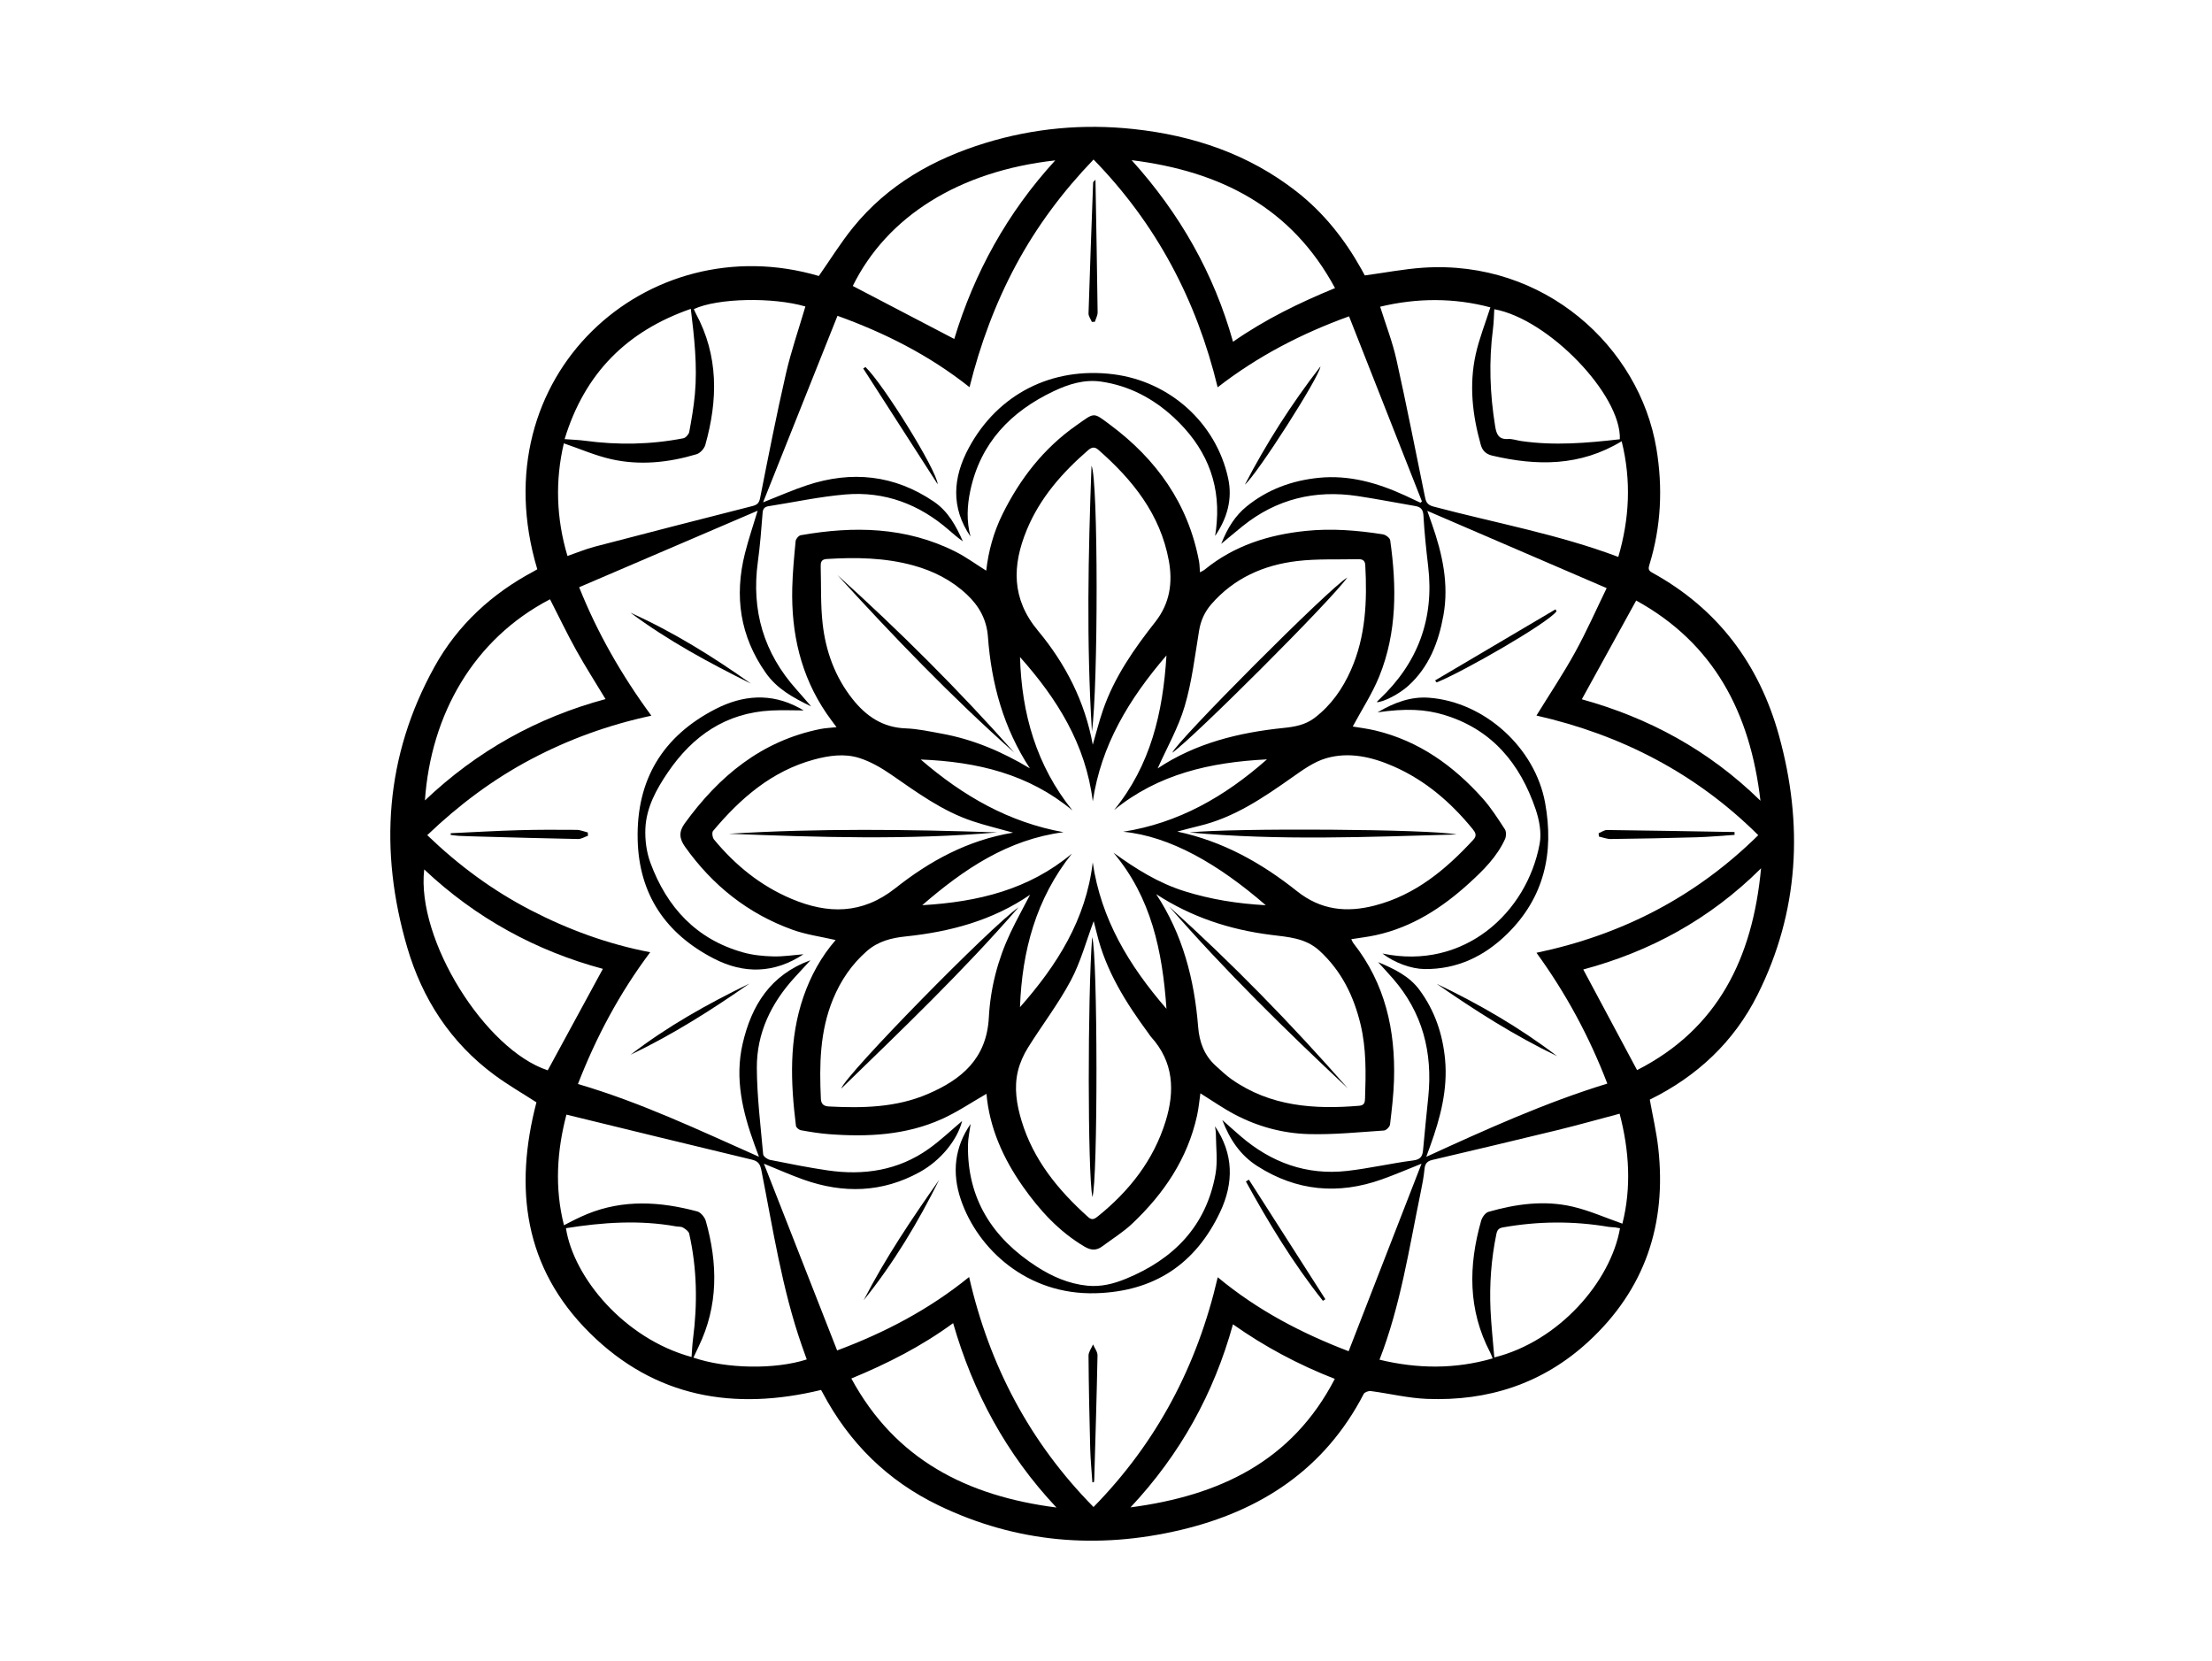 <?xml version="1.0" encoding="UTF-8"?><svg id="a" xmlns="http://www.w3.org/2000/svg" viewBox="0 0 800 600.7"><path d="M194.32,205.85c-21.04-69.92,39.81-124.3,101.82-106.05,4.17-5.96,7.93-12.06,12.41-17.58,12.52-15.43,29.08-24.77,47.83-30.52,17.52-5.37,35.46-6.99,53.63-5.03,21.6,2.33,41.64,9.07,58.98,22.65,9.79,7.67,17.34,17.22,23.38,28.02,.41,.74,.79,1.5,1.21,2.23,.09,.15,.26,.26,.02,.03,7.27-.98,14.2-2.34,21.18-2.8,43.77-2.88,78.13,28.61,84.28,65.4,2.36,14.15,1.71,28.13-2.49,41.88-.42,1.36-.56,2.15,.9,2.96,23.77,13.03,38.77,33.12,45.91,58.91,8.87,32.04,7.35,63.53-7.68,93.66-8.57,17.17-21.99,29.64-39.03,38.03,1.05,5.88,2.4,11.64,3.06,17.48,3.09,27.5-4.75,51.18-25.35,70.11-16.46,15.13-36.2,21.49-58.27,20.63-6.81-.27-13.56-1.94-20.35-2.83-.81-.11-2.22,.4-2.55,1.03-14.07,27.18-37.24,42.35-66.19,49.19-30.05,7.1-59.44,4.66-87.5-8.85-18.49-8.9-32.43-22.65-42.02-40.8-.17-.32-.36-.63-.55-.97-31.5,7.61-60.09,2.73-83.64-20.6-23.85-23.63-27.4-52.38-19.3-83.41-5.05-3.27-10.35-6.31-15.23-9.92-15.78-11.68-26.01-27.41-31.48-46.03-10.29-35.09-8.07-69.24,9.86-101.59,8.37-15.1,20.73-26.44,36-34.55,.4-.21,.79-.46,1.16-.68Zm156.17,255.92c7.32,32.07,21.98,59.83,45,83.19,22.93-23.42,37.5-51.07,44.92-83.09,14.48,12.02,30.53,20.34,47.34,26.75,8.82-22.67,17.47-44.92,26.37-67.81-5.32,2.11-9.78,4.04-14.34,5.66-15.77,5.62-30.85,4.28-45.07-4.81-6.08-3.89-9.89-9.48-12.65-16.64,2.51,2.21,4.53,4.04,6.6,5.82,11.09,9.56,23.88,14.23,38.54,12.58,8.02-.91,15.92-2.76,23.93-3.79,2.8-.36,3.36-1.64,3.56-3.96,.56-6.37,1.24-12.73,1.88-19.1,1.6-16.01-2.08-30.44-12.83-42.74-1.75-2-3.56-3.95-5.34-5.92,5.7,2.4,11.24,4.98,15,10.09,5.49,7.46,8.37,15.92,9.23,25.1,1.01,10.86-1.7,21.1-5.33,31.17-.45,1.24-.89,2.47-1.47,4.05,21.78-9.97,43.06-19.61,65.48-26.48-6.52-17-14.96-32.63-25.62-47.3,31.04-6.51,57.69-20.33,80.21-42.53-22.62-22.46-49.65-36.31-80.22-43.26,4.79-7.78,9.72-15.14,13.97-22.86,4.23-7.69,7.79-15.76,11.42-23.22-21.9-9.43-43.22-18.61-64.87-27.94,.62,1.77,1.17,3.32,1.72,4.88,3.74,10.68,6.16,21.57,4.11,32.93-1.75,9.7-5.18,18.67-12.75,25.5-3.26,2.94-8.84,5.81-11.3,5.89,.03-.09,.05-.2,.11-.26,.26-.27,.52-.54,.8-.8,13.89-13.11,19.88-29.1,17.62-48.14-.72-6.07-1.36-12.17-1.7-18.27-.13-2.28-1-3.14-3-3.48-6.94-1.19-13.86-2.55-20.82-3.6-15.39-2.32-29.36,1.05-41.59,10.89-2.49,2-4.92,4.07-7.73,6.39,2.34-5.95,5.17-10.26,9.19-13.53,7.6-6.17,16.43-9.38,26.1-10.35,11.02-1.1,21.24,1.84,31.12,6.36,1.9,.87,3.78,1.77,5.67,2.66l.51-.49c-8.78-22.29-17.56-44.59-26.36-66.92-17.16,6.2-33.02,14.41-47.52,25.66-7.65-31.56-22.14-59.05-44.88-82.37-11.11,11.55-20.53,24.14-28.06,38.15-7.48,13.92-12.92,28.64-16.8,44.18-14.69-11.66-30.81-19.7-47.75-25.81-8.97,22.48-17.87,44.79-26.91,67.45,5.79-2.27,10.78-4.5,15.94-6.2,16.15-5.32,31.5-3.75,45.76,5.9,5.25,3.55,8.09,8.84,10.56,14.42-1.81-1.28-3.45-2.69-5.08-4.11-10.72-9.34-23.21-14.05-37.38-12.86-9.33,.79-18.56,2.8-27.84,4.25-1.39,.22-2.01,.86-2.13,2.4-.46,5.91-.92,11.83-1.72,17.71-2.41,17.58,2.12,32.98,13.99,46.21,1.63,1.81,3.2,3.68,5.3,6.09-6.76-3.25-12.44-6.48-16.4-12.1-9.35-13.25-11.46-27.75-7.56-43.26,1.31-5.22,3.07-10.33,4.59-15.42-21.49,9.21-42.93,18.4-64.55,27.67,6.47,16.25,15.26,31.69,26.11,46.45-15.54,3.34-29.96,8.57-43.64,15.82-13.72,7.27-26,16.48-37.41,27.38,11.35,10.94,23.65,20,37.37,27.1,13.63,7.06,27.91,12.3,43.26,15.25-11.1,14.8-19.53,30.65-26.13,47.64,22.67,6.63,43.73,16.66,65.47,26.31-.65-1.76-1.14-3.06-1.61-4.36-4.29-11.81-7.2-23.81-4.31-36.44,3.19-13.92,10.06-25,24.54-30.26-2.01,2.19-3.83,4.16-5.65,6.14-8.52,9.29-13.81,20.15-13.74,32.82,.06,10.42,1.36,20.83,2.29,31.23,.07,.76,1.53,1.81,2.48,2,6.91,1.38,13.82,2.77,20.78,3.79,13.12,1.92,25.59,.05,36.61-7.78,4.34-3.09,8.23-6.82,12.09-10.07-1.73,6.83-7.7,14.26-15.36,18.48-13.54,7.46-27.62,7.81-41.97,2.73-4.71-1.67-9.28-3.72-14.36-5.77,8.9,22.69,17.65,45.03,26.48,67.53,17.03-6.37,33.13-14.7,47.71-26.54Zm235.27-59.04c-7.72,2.04-15.11,4.13-22.57,5.95-15.04,3.67-30.12,7.22-45.19,10.77-1.84,.43-2.61,1.33-2.8,3.22-.27,2.8-.79,5.58-1.36,8.34-4.22,20.38-7.29,41.03-14.92,60.68,13.78,3.32,27.27,3.45,40.93-.47-.38-.93-.59-1.55-.89-2.12-8.08-15.41-7.92-31.41-3.28-47.68,.36-1.25,1.52-2.88,2.64-3.2,9.97-2.86,20.18-4.26,30.38-1.9,6.12,1.42,11.96,4.04,18.06,6.17,3.29-13,2.5-26.43-1-39.75Zm.75-243.18c-15.06,9.14-30.72,8.97-46.77,5.22-2.24-.52-3.58-1.7-4.21-3.97-3.02-10.75-4.25-21.65-1.83-32.62,1.26-5.72,3.47-11.23,5.32-17.03-13.09-3.49-26.49-3.45-39.87-.24,2.06,6.57,4.46,12.72,5.88,19.09,3.65,16.38,6.88,32.86,10.25,49.31,.38,1.87,.63,3.2,3.11,3.86,22.29,5.92,45.08,10,66.89,18.22,4.01-13.73,4.77-27.51,1.22-41.83Zm-381.27,41.5c3.45-1.19,6.58-2.51,9.83-3.36,18.97-4.96,37.97-9.85,56.97-14.67,1.78-.45,2.49-1.03,2.88-3,2.96-15.01,5.91-30.02,9.33-44.93,1.88-8.19,4.66-16.18,7.03-24.26-11.76-3.45-31.78-3.06-40.34,.94,.22,.49,.41,1.01,.66,1.48,8.33,15.35,8.06,31.36,3.49,47.62-.38,1.35-1.87,3-3.18,3.39-10.14,3.03-20.54,4.12-30.92,1.77-5.77-1.31-11.29-3.74-17.07-5.71-3.16,13.41-2.77,27.08,1.31,40.73Zm86.53,290.54c-.64-1.81-1.22-3.39-1.77-4.98-7.19-20.58-10.41-42.07-14.62-63.34-.43-2.17-1.05-3.36-3.42-3.92-22.32-5.33-44.6-10.8-67.1-16.29-3.42,13.04-4.34,26.41-.89,40.01,1.58-.82,2.9-1.53,4.25-2.18,1.35-.65,2.71-1.29,4.1-1.86,13.15-5.38,26.5-4.54,39.85-.96,1.28,.34,2.71,2.1,3.1,3.48,4.35,15.4,4.55,30.61-2.6,45.38-.64,1.32-1.25,2.66-1.88,4.01,11.96,4.07,29.56,4.34,40.98,.65Zm-73.73-141.24c-24.05-6.46-45.87-18.28-64.62-35.95-2.91,25.36,22.01,65.2,44.68,72.64,6.69-12.3,13.31-24.5,19.94-36.69Zm164.04,194.79c-18.22-19.38-30.16-41.66-37.37-66.68-11.33,8.31-23.67,14.61-36.81,20.02,15.91,29.37,41.83,42.49,74.18,46.66Zm26.78-.05c32.22-4.26,58.45-16.65,73.89-46.47-13.22-5.15-25.41-11.67-36.83-19.73-6.92,25-19,46.92-37.06,66.2Zm-27.22-487.09c-34.81,3.86-60.84,20.29-73.22,45.41,12.27,6.4,24.52,12.8,36.7,19.16,7.19-23.77,19.1-45.57,36.52-64.57Zm27.64-.08c17.41,19.29,29.74,40.93,36.66,65.67,11.61-8.1,24.04-14.15,36.89-19.41-15.78-29.29-41.52-42.27-73.55-46.26Zm182.79,329.04c29.17-14.84,41.82-40.47,44.84-72.97-18.57,18.5-40.32,30.17-64.3,36.59,6.42,12,12.91,24.13,19.46,36.38Zm-438.39-97.52c18.81-17.87,40.63-30.01,65.32-36.64-3.56-5.91-7.27-11.68-10.59-17.66-3.36-6.03-6.34-12.28-9.49-18.43-27.72,14.4-43.09,41.75-45.24,72.72Zm483.01,.12c-3.7-31.89-16.87-56.97-44.94-72.4-6.6,11.99-13.19,23.95-19.66,35.71,24.01,6.65,45.79,18.26,64.6,36.69Zm-96.25,201.31c23.44-5.86,42.08-27.46,45.46-46.71-.62-.11-1.24-.25-1.87-.33-.75-.09-1.51-.05-2.25-.18-12.75-2.17-25.48-2.07-38.2,.19-1.48,.26-2.08,.84-2.41,2.47-1.85,9-2.52,18.09-2.11,27.24,.26,5.7,.9,11.39,1.38,17.32Zm-290.33-.17c.18-2.32,.25-4.39,.52-6.43,1.66-12.8,1.47-25.54-1.37-38.16-.2-.88-1.36-1.68-2.26-2.21-.67-.4-1.65-.27-2.48-.42-13.32-2.4-26.59-1.46-39.84,.65,2.75,17.69,20.91,39.87,45.42,46.58ZM585.84,158.85c.58-16.08-25.85-43.52-45.41-47.03-.15,2.34-.16,4.68-.46,6.97-1.56,11.86-1.14,23.66,.79,35.45,.47,2.85,1.28,4.72,4.65,4.51,1.55-.1,3.14,.5,4.72,.73,11.95,1.75,23.84,.73,35.71-.64Zm-381.65-.06c2.85,.22,5.09,.28,7.31,.58,11.94,1.61,23.83,1.42,35.66-.89,.85-.17,1.95-1.42,2.12-2.31,.84-4.52,1.62-9.07,2.04-13.65,.93-10.26-.22-20.44-1.48-30.83-23.12,8.04-38.38,23.27-45.64,47.1Z"/><path d="M356.74,395.56c-5.33,3.05-10.47,6.55-16.05,9.07-13.04,5.89-26.93,6.57-40.97,5.49-3.37-.26-6.72-.81-10.05-1.41-.69-.12-1.72-.96-1.8-1.57-1.95-15.7-2.57-31.34,2.69-46.64,2.63-7.64,6.45-14.57,11.66-20.57-5.27-1.22-10.61-1.93-15.56-3.71-16.15-5.81-29-16.07-38.93-30.05-2.04-2.87-2.3-5.38-.1-8.41,12.39-17.09,27.76-29.84,49.02-34.13,1.81-.37,3.69-.43,5.89-.67-1.31-1.79-2.49-3.3-3.57-4.89-9.39-13.73-12.84-29.11-12.44-45.5,.14-5.64,.68-11.28,1.22-16.9,.08-.79,1.1-2,1.85-2.13,19.2-3.38,38.07-3.05,55.93,5.93,3.83,1.93,7.33,4.51,11.15,6.89,.79-7.04,2.68-13.94,5.89-20.43,6.32-12.8,14.91-23.83,26.63-32.06,6.86-4.82,5.99-4.94,12.3-.25,16.72,12.43,28.25,28.51,32.15,49.4,.22,1.19,.21,2.43,.33,3.94,.69-.39,1.26-.62,1.72-.99,10.66-8.7,23.14-12.61,36.6-13.99,9.35-.96,18.63-.21,27.87,1.25,.99,.16,2.49,1.29,2.61,2.13,2.36,16.69,2.5,33.31-3.95,49.22-2.55,6.29-6.34,12.07-9.59,18.14,2.28,.39,5.3,.75,8.23,1.45,15.68,3.76,28.16,12.7,38.73,24.51,3.05,3.41,5.54,7.34,8.05,11.19,.56,.86,.52,2.55,.07,3.54-2.91,6.4-7.82,11.26-12.91,15.9-9.79,8.93-20.68,15.99-33.85,18.86-2.83,.62-5.73,.95-8.85,1.45,.31,.59,.47,1.08,.78,1.47,11.48,14.56,15.22,31.43,14.67,49.52-.17,5.35-.8,10.7-1.44,16.03-.1,.83-1.38,2.12-2.19,2.17-9.1,.6-18.23,1.55-27.32,1.29-9.34-.27-18.41-2.73-26.75-7.15-4.21-2.23-8.14-4.99-12.32-7.59-.38,2.6-.62,5.37-1.21,8.06-3.45,15.63-12.03,28.27-23.47,39.08-3.26,3.08-7.16,5.47-10.77,8.17-2.12,1.59-4.08,1.53-6.44,.14-9.22-5.44-16.22-13.11-22.29-21.73-7.19-10.21-12.13-21.35-13.19-33.54Zm12.13-31.33c13.38-15.15,23.9-31.67,26.33-52.37,2.99,20.45,13.01,37.17,26.67,52.93-1.47-21.01-5.54-40.3-19.16-56.44,8.01,5.8,16.23,10.97,25.68,13.92,9.39,2.94,18.99,4.5,29.39,5.07-17.14-14.87-34.58-24.94-51.57-26.57,19.94-3.13,36.64-12.61,52-26.17-20.55,1.03-39.33,5.3-55.29,18.33,13.2-16.21,17.66-35.11,18.95-55.92-13.61,15.8-23.65,32.5-26.65,52.77-2.56-20.7-12.96-37.18-26.32-52.18,.58,20.43,5.9,39.22,18.97,55.46-15.86-13.16-34.42-17.6-54.88-18.41,15.36,13.25,31.92,22.72,51.64,26.28-20.03,2.63-35.81,13.17-51.1,26.4,20.34-1.18,38.65-5.7,54.16-18.67-13.04,16.36-18.06,35.24-18.8,55.55Zm26.68-31.14c-2.71,7.23-4.71,14.78-8.29,21.5-4.49,8.42-10.39,16.09-15.46,24.22-1.61,2.57-2.92,5.49-3.64,8.43-1.49,6.1-.47,12.22,1.31,18.1,4.29,14.16,13.32,25.13,24.13,34.82,1.38,1.24,2.39,.54,3.44-.3,11.4-9.18,20.16-20.29,24.53-34.43,3.38-10.95,2.92-21.39-5.24-30.43-.38-.42-.67-.91-1-1.37-8.13-11.03-15.37-22.52-18.64-36.06-.39-1.6-.82-3.2-1.15-4.49Zm-29.16-32c-5.35-1.5-10.1-2.62-14.7-4.16-10.85-3.62-19.97-10.32-29.26-16.74-3.57-2.47-7.49-4.76-11.59-6.07-5.37-1.73-11.04-.92-16.45,.55-15.29,4.15-26.62,14.02-36.51,25.82-.47,.57-.22,2.39,.35,3.08,7.67,9.28,16.81,16.72,27.97,21.44,13.2,5.58,25.6,5.67,37.61-3.82,12.37-9.78,26.08-17.37,42.58-20.09Zm51.75,22.23c9.63,14.61,13.82,30.89,15.19,48.05,.43,5.45,2.2,10.27,6.33,14.01,1.88,1.7,3.73,3.48,5.8,4.93,14.01,9.82,29.85,10.92,46.2,9.54,1.89-.16,1.99-1.41,2.03-2.75,.3-8.94,.49-17.88-1.63-26.68-2.47-10.27-6.93-19.37-14.87-26.64-5.08-4.65-11.41-4.94-17.6-5.73-14.84-1.88-28.69-6.4-41.45-14.72Zm-45.59,.23c-13.63,9.34-28.92,13.4-45.03,15.08-5.11,.53-9.9,1.72-13.98,5.27-5.53,4.82-9.46,10.65-12.24,17.35-4.82,11.63-4.99,23.82-4.42,36.11,.09,1.88,1.06,2.65,2.82,2.75,12.21,.64,24.35,.42,35.81-4.49,12.23-5.24,21.33-12.77,22.12-27.72,.56-10.58,3.24-20.98,7.85-30.68,2.2-4.63,4.7-9.12,7.07-13.68Zm-.07-45.69c-9.5-14.52-13.93-30.54-15.18-47.59-.45-6.13-3.12-11.06-7.58-15.25-5.56-5.23-12.11-8.54-19.36-10.54-10.29-2.84-20.8-2.99-31.37-2.34-2.08,.13-2.21,1.34-2.17,2.84,.19,6.86-.07,13.77,.7,20.57,1.11,9.94,4.47,19.2,10.76,27.17,4.93,6.24,10.94,10.37,19.29,10.67,4.38,.16,8.75,1.13,13.09,1.92,11.39,2.07,21.83,6.56,31.82,12.54Zm53.3,22.85c16.42,3.46,30.48,11.35,43.25,21.52,8.68,6.92,18,7.86,28.18,5.22,14.64-3.79,25.68-13,35.65-23.8,1.42-1.54,.71-2.68-.29-3.9-7.86-9.61-17.07-17.57-28.53-22.6-7.82-3.43-16.12-5.38-24.45-2.95-4.44,1.29-8.51,4.27-12.39,7-10.42,7.33-20.88,14.47-33.54,17.47-2.64,.63-5.26,1.35-7.88,2.04Zm-7.12-22.82c13.61-9.11,29.25-12.99,45.61-14.66,3.93-.4,7.8-1.08,11.12-3.6,6.01-4.58,10.17-10.52,13.19-17.34,5.37-12.14,5.89-24.95,5.19-37.94-.1-1.82-1.15-2.17-2.63-2.14-7.33,.18-14.73-.19-21.99,.67-12.09,1.43-22.82,6.15-31.04,15.59-2.41,2.77-3.83,5.88-4.44,9.55-1.52,9.16-2.59,18.5-5.21,27.36-2.31,7.82-6.48,15.08-9.79,22.52Zm-23.45-8.57c1.23-4.2,2.28-8.46,3.71-12.59,4.1-11.91,11.24-22.1,18.92-31.86,5.3-6.74,6.32-14.23,4.88-22.13-3.06-16.76-13.09-29.25-25.54-40.13-1.35-1.18-2.46-.85-3.69,.22-9.35,8.11-17.4,17.26-22.16,28.83-5.26,12.79-5.59,24.83,4.07,36.41,9.94,11.93,16.99,25.62,19.82,41.26Z"/><path d="M439.37,407.21c6.83,10.01,6.87,20.58,1.91,31.06-8.94,18.89-23.89,28.78-45.01,29.38-24.83,.71-42.65-16-48.73-33.74-3.39-9.89-2.24-19.17,3.5-27.49-.37,2.78-.93,5.17-.96,7.58-.32,19.5,8.89,33.73,24.86,44.02,5.56,3.58,11.55,6.22,18.28,6.9,4.94,.5,9.55-.68,14.01-2.51,17.23-7.07,29-19.03,32.37-37.83,.85-4.73,.16-9.73,.14-14.61,0-.92-.22-1.85-.34-2.77Z"/><path d="M350.99,194.02c-7.18-10.55-6.41-21.35-.57-32.14,10.49-19.4,30.02-29.3,52.15-26.55,20.51,2.55,37.24,17.61,41.6,37.59,1.65,7.58-.34,14.48-4.71,20.89,.12-.81,.25-1.63,.35-2.44,.1-.84,.18-1.68,.24-2.53,1.22-15.18-4.5-27.62-15.41-37.77-7.44-6.92-16.17-11.58-26.37-13.07-6.12-.89-11.8,.91-17.17,3.45-15.53,7.35-26.5,18.69-30.18,36-1.16,5.47-1.41,11,.08,16.57Z"/><path d="M290.61,345.06c-10.62,7.02-21.59,7.18-32.47,1.56-17.36-8.97-27.06-23.15-27.52-43.02-.51-21.64,9.09-37.44,28.23-47.24,9.77-5,19.95-5.86,30.04-.45,.79,.42,1.57,.88,1.78,.99-3.64,0-7.73-.18-11.8,.03-16.33,.85-28.31,9.12-37.28,22.29-4.22,6.19-7.86,12.8-8.18,20.43-.17,4.11,.4,8.53,1.83,12.37,5.94,16.06,16.56,27.63,33.49,32.38,3.48,.98,7.21,1.35,10.85,1.45,3.62,.1,7.27-.48,11.04-.78Z"/><path d="M500,344.81c29.45,6.16,52.27-14.75,56.85-39.76,.72-3.94-.15-8.53-1.47-12.42-5.59-16.43-15.69-28.78-32.92-34.06-7.07-2.17-14.11-2.43-24.26-.98,6.25-3.65,12.16-5.77,18.65-5.28,20.09,1.52,38.34,18.11,41.96,37.99,3.29,18.1-.31,34.3-13.78,47.47-8.23,8.05-18.06,12.79-29.85,12.65-4.8-.06-10.84-2.26-15.17-5.59Z"/><path d="M395.07,536.02c-.27-4.07-.67-8.14-.78-12.22-.3-11.19-.53-22.39-.61-33.59,0-1.34,1.06-2.69,1.63-4.04,.57,1.33,1.65,2.66,1.62,3.98-.29,14.95-.76,29.9-1.18,44.86,0,.33-.09,.66-.14,.99l-.55,.02Z"/><path d="M396.19,64.98c.29,16.5,.58,32.22,.78,47.95,.01,1.14-.65,2.28-.99,3.42l-1.09,.06c-.42-1.03-1.24-2.07-1.21-3.08,.49-15.81,1.09-31.62,1.67-47.42,0-.07,.11-.13,.83-.93Z"/><path d="M627.34,301.9c-4.56,.3-9.12,.74-13.69,.87-10.35,.3-20.7,.5-31.05,.63-1.44,.02-2.89-.58-4.34-.9l-.1-1.18c1.01-.41,2.02-1.19,3.03-1.18,15.38,.18,30.75,.47,46.12,.73,0,.34,.01,.69,.02,1.03Z"/><path d="M163.03,301.3c8.21-.38,16.42-.86,24.63-1.09,6.96-.2,13.92-.18,20.88-.12,1.35,.01,2.69,.61,4.04,.94l.07,1.19c-1.2,.41-2.42,1.2-3.61,1.18-11.84-.22-23.69-.57-35.53-.89-2.54-.07-5.08-.14-7.61-.26-.98-.05-1.95-.23-2.92-.34l.05-.6Z"/><path d="M228.03,221.57c15.45,6.95,29.77,15.85,43.57,25.64-15.13-7.52-29.97-15.51-43.57-25.64Z"/><path d="M451.68,426.59c9.22,14.41,18.44,28.82,27.66,43.23l-.89,.57c-10.7-13.47-19.59-28.11-27.85-43.15l1.08-.65Z"/><path d="M519.59,355.76c15.37,7.33,30,15.81,43.53,26.13-15.33-7.36-29.62-16.47-43.53-26.13Z"/><path d="M339.66,426.65c-7.68,15.41-16.47,30.1-27.29,43.52,7.86-15.28,17.44-29.5,27.29-43.52Z"/><path d="M519.03,246.05c14.51-8.57,29.02-17.13,43.53-25.7l.39,.67c-2.83,4.14-33.87,21.97-43.39,25.75l-.54-.72Z"/><path d="M271.02,355.68c-13.73,9.59-27.85,18.51-42.98,25.74,13.32-10.28,27.91-18.41,42.98-25.74Z"/><path d="M313.02,132.73c6.45,6.17,25.86,37.44,26.11,42.4-8.98-13.96-17.96-27.93-26.94-41.89l.83-.51Z"/><path d="M450.22,175.27c7.77-15,16.84-29.17,27.34-42.76-.33,3.74-22.63,38.62-27.34,42.76Z"/><path d="M394.99,338.89c2.04,5.94,2.1,89.06,.07,93.98-1.69-9.44-1.74-71.84-.07-93.98Z"/><path d="M360.67,301.01c-32.37,2.79-64.71,1.76-97.06,.49,32.36-1.98,64.73-1.61,97.06-.49Z"/><path d="M487.45,393.56c-22.43-21.01-44.37-42.5-64.58-65.7,22.85,20.59,44.3,42.57,64.58,65.7Z"/><path d="M368.38,328.09c-19.93,22.97-41.86,43.92-64.14,65.56,1.52-5.01,54.19-58.68,64.14-65.56Z"/><path d="M302.89,207.97c22.46,20.26,43.87,41.58,63.95,64.21-22.62-20.1-43.58-41.87-63.95-64.21Z"/><path d="M430.22,301.03c15.5-1.67,87.17-1.25,96.58,.73-32.19,.89-64.38,2.26-96.58-.73Z"/><path d="M487.27,208.83c-5.78,8.23-55.82,58.19-63.29,63.36,1.37-3.91,56.73-59.51,63.29-63.36Z"/><path d="M394.91,264.48c-2.01-32.4-1.34-63.91-.15-96.07,2.46,4.88,2.41,80.12,.15,96.07Z"/></svg>